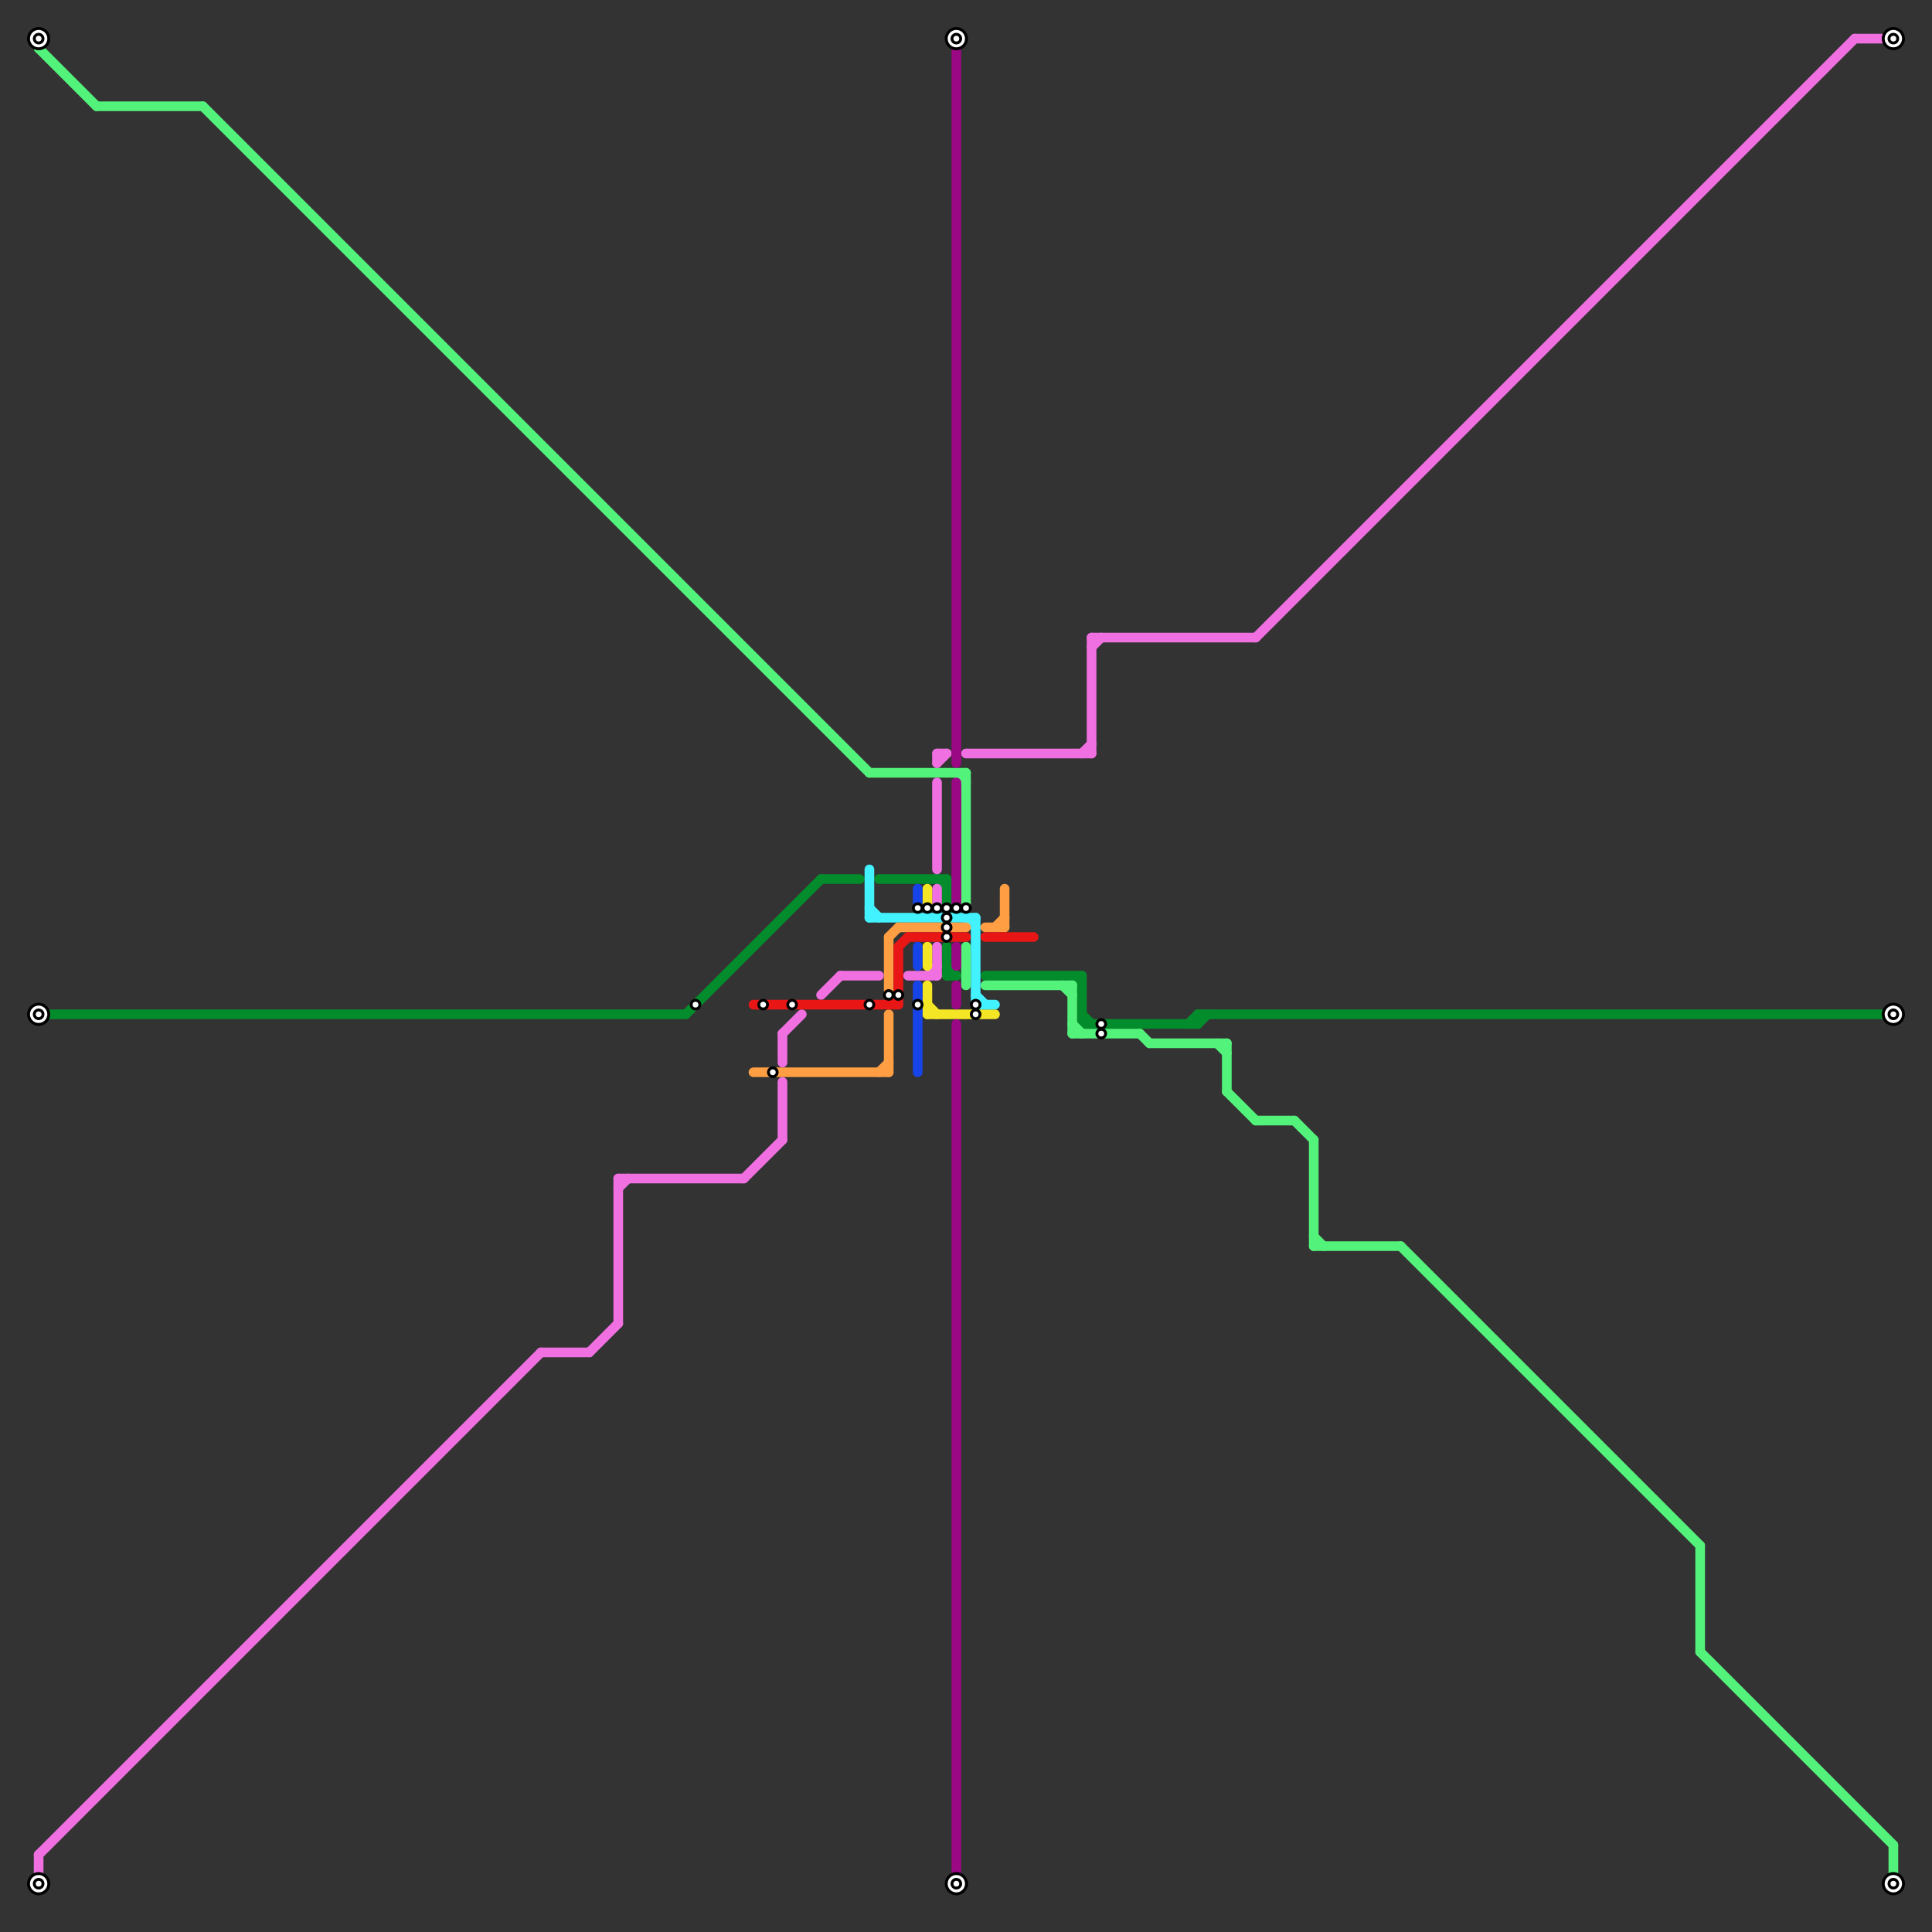 
<svg version="1.1" xmlns="http://www.w3.org/2000/svg" viewBox="0 0 200 200">
<rect x="0" y="0" width="200" height="200" fill="#333333" stroke="none"/>
<style>text { font: 1px Helvetica; font-weight: 600; white-space: pre; dominant-baseline: central; } line { stroke-width: 1; fill: none; stroke-linecap: round; stroke-linejoin: round; } .c0 { stroke: #038c2c } .c1 { stroke: #53f37b } .c2 { stroke: #f070e1 } .c3 { stroke: #f4e625 } .c4 { stroke: #42f2ff } .c5 { stroke: #ff9e42 } .c6 { stroke: #e91616 } .c7 { stroke: #1644e9 } .c8 { stroke: #9b0883 }</style><defs><g id="wm-xf"><circle r="1.2" fill="#000"/><circle r="0.9" fill="#fff"/><circle r="0.6" fill="#000"/><circle r="0.3" fill="#fff"/></g><g id="wm"><circle r="0.6" fill="#000"/><circle r="0.3" fill="#fff"/></g></defs><line class="c0" x1="98" y1="101" x2="99" y2="101"/><line class="c0" x1="97" y1="91" x2="98" y2="92"/><line class="c0" x1="111" y1="101" x2="112" y2="102"/><line class="c0" x1="123" y1="106" x2="124" y2="105"/><line class="c0" x1="85" y1="91" x2="89" y2="91"/><line class="c0" x1="102" y1="101" x2="112" y2="101"/><line class="c0" x1="124" y1="105" x2="196" y2="105"/><line class="c0" x1="98" y1="91" x2="98" y2="94"/><line class="c0" x1="112" y1="101" x2="112" y2="106"/><line class="c0" x1="98" y1="98" x2="98" y2="101"/><line class="c0" x1="71" y1="105" x2="85" y2="91"/><line class="c0" x1="4" y1="105" x2="71" y2="105"/><line class="c0" x1="98" y1="100" x2="99" y2="101"/><line class="c0" x1="112" y1="106" x2="124" y2="106"/><line class="c0" x1="91" y1="91" x2="98" y2="91"/><line class="c0" x1="112" y1="105" x2="113" y2="106"/><line class="c0" x1="124" y1="105" x2="124" y2="106"/><line class="c0" x1="124" y1="106" x2="125" y2="105"/><line class="c1" x1="127" y1="108" x2="127" y2="113"/><line class="c1" x1="127" y1="113" x2="130" y2="116"/><line class="c1" x1="10" y1="11" x2="21" y2="11"/><line class="c1" x1="100" y1="80" x2="100" y2="94"/><line class="c1" x1="111" y1="102" x2="111" y2="107"/><line class="c1" x1="134" y1="116" x2="136" y2="118"/><line class="c1" x1="119" y1="108" x2="127" y2="108"/><line class="c1" x1="196" y1="191" x2="196" y2="195"/><line class="c1" x1="111" y1="107" x2="118" y2="107"/><line class="c1" x1="111" y1="106" x2="112" y2="107"/><line class="c1" x1="145" y1="129" x2="176" y2="160"/><line class="c1" x1="176" y1="171" x2="196" y2="191"/><line class="c1" x1="118" y1="107" x2="119" y2="108"/><line class="c1" x1="136" y1="128" x2="137" y2="129"/><line class="c1" x1="21" y1="11" x2="90" y2="80"/><line class="c1" x1="126" y1="108" x2="127" y2="109"/><line class="c1" x1="102" y1="102" x2="111" y2="102"/><line class="c1" x1="99" y1="80" x2="100" y2="81"/><line class="c1" x1="136" y1="129" x2="145" y2="129"/><line class="c1" x1="4" y1="4" x2="4" y2="5"/><line class="c1" x1="136" y1="118" x2="136" y2="129"/><line class="c1" x1="176" y1="160" x2="176" y2="171"/><line class="c1" x1="4" y1="5" x2="10" y2="11"/><line class="c1" x1="90" y1="80" x2="100" y2="80"/><line class="c1" x1="100" y1="98" x2="100" y2="102"/><line class="c1" x1="130" y1="116" x2="134" y2="116"/><line class="c1" x1="110" y1="102" x2="111" y2="103"/><line class="c2" x1="64" y1="122" x2="64" y2="137"/><line class="c2" x1="113" y1="67" x2="114" y2="66"/><line class="c2" x1="81" y1="107" x2="83" y2="105"/><line class="c2" x1="97" y1="92" x2="97" y2="94"/><line class="c2" x1="113" y1="66" x2="130" y2="66"/><line class="c2" x1="97" y1="79" x2="98" y2="78"/><line class="c2" x1="192" y1="4" x2="196" y2="4"/><line class="c2" x1="97" y1="98" x2="97" y2="101"/><line class="c2" x1="96" y1="101" x2="97" y2="100"/><line class="c2" x1="97" y1="78" x2="98" y2="78"/><line class="c2" x1="81" y1="107" x2="81" y2="110"/><line class="c2" x1="94" y1="101" x2="97" y2="101"/><line class="c2" x1="4" y1="192" x2="4" y2="195"/><line class="c2" x1="130" y1="66" x2="192" y2="4"/><line class="c2" x1="100" y1="78" x2="113" y2="78"/><line class="c2" x1="87" y1="101" x2="91" y2="101"/><line class="c2" x1="97" y1="81" x2="97" y2="90"/><line class="c2" x1="97" y1="78" x2="97" y2="79"/><line class="c2" x1="64" y1="123" x2="65" y2="122"/><line class="c2" x1="81" y1="112" x2="81" y2="118"/><line class="c2" x1="112" y1="78" x2="113" y2="77"/><line class="c2" x1="4" y1="192" x2="56" y2="140"/><line class="c2" x1="56" y1="140" x2="61" y2="140"/><line class="c2" x1="85" y1="103" x2="87" y2="101"/><line class="c2" x1="77" y1="122" x2="81" y2="118"/><line class="c2" x1="64" y1="122" x2="77" y2="122"/><line class="c2" x1="61" y1="140" x2="64" y2="137"/><line class="c2" x1="113" y1="66" x2="113" y2="78"/><line class="c3" x1="96" y1="102" x2="96" y2="105"/><line class="c3" x1="96" y1="98" x2="96" y2="100"/><line class="c3" x1="96" y1="92" x2="96" y2="94"/><line class="c3" x1="96" y1="104" x2="97" y2="105"/><line class="c3" x1="96" y1="105" x2="103" y2="105"/><line class="c4" x1="101" y1="104" x2="103" y2="104"/><line class="c4" x1="90" y1="90" x2="90" y2="95"/><line class="c4" x1="101" y1="95" x2="101" y2="104"/><line class="c4" x1="100" y1="95" x2="101" y2="96"/><line class="c4" x1="101" y1="103" x2="102" y2="104"/><line class="c4" x1="90" y1="94" x2="91" y2="95"/><line class="c4" x1="90" y1="95" x2="101" y2="95"/><line class="c5" x1="93" y1="96" x2="100" y2="96"/><line class="c5" x1="103" y1="96" x2="104" y2="95"/><line class="c5" x1="102" y1="96" x2="104" y2="96"/><line class="c5" x1="92" y1="105" x2="92" y2="111"/><line class="c5" x1="104" y1="92" x2="104" y2="96"/><line class="c5" x1="92" y1="97" x2="93" y2="96"/><line class="c5" x1="92" y1="97" x2="92" y2="103"/><line class="c5" x1="78" y1="111" x2="92" y2="111"/><line class="c5" x1="91" y1="111" x2="92" y2="110"/><line class="c6" x1="102" y1="97" x2="107" y2="97"/><line class="c6" x1="78" y1="104" x2="93" y2="104"/><line class="c6" x1="94" y1="97" x2="100" y2="97"/><line class="c6" x1="93" y1="98" x2="94" y2="97"/><line class="c6" x1="93" y1="98" x2="93" y2="104"/><line class="c6" x1="92" y1="104" x2="93" y2="103"/><line class="c7" x1="95" y1="92" x2="95" y2="94"/><line class="c7" x1="95" y1="102" x2="95" y2="111"/><line class="c7" x1="95" y1="98" x2="95" y2="100"/><line class="c8" x1="99" y1="106" x2="99" y2="195"/><line class="c8" x1="99" y1="102" x2="99" y2="104"/><line class="c8" x1="99" y1="4" x2="99" y2="79"/><line class="c8" x1="99" y1="81" x2="99" y2="94"/><line class="c8" x1="99" y1="98" x2="99" y2="100"/>

<use x="100" y="94" href="#wm"/><use x="101" y="104" href="#wm"/><use x="101" y="105" href="#wm"/><use x="114" y="106" href="#wm"/><use x="114" y="107" href="#wm"/><use x="196" y="105" href="#wm-xf"/><use x="196" y="195" href="#wm-xf"/><use x="196" y="4" href="#wm-xf"/><use x="4" y="105" href="#wm-xf"/><use x="4" y="195" href="#wm-xf"/><use x="4" y="4" href="#wm-xf"/><use x="72" y="104" href="#wm"/><use x="79" y="104" href="#wm"/><use x="80" y="111" href="#wm"/><use x="82" y="104" href="#wm"/><use x="90" y="104" href="#wm"/><use x="92" y="103" href="#wm"/><use x="93" y="103" href="#wm"/><use x="95" y="104" href="#wm"/><use x="95" y="94" href="#wm"/><use x="96" y="94" href="#wm"/><use x="97" y="94" href="#wm"/><use x="98" y="94" href="#wm"/><use x="98" y="95" href="#wm"/><use x="98" y="96" href="#wm"/><use x="98" y="97" href="#wm"/><use x="99" y="195" href="#wm-xf"/><use x="99" y="4" href="#wm-xf"/><use x="99" y="94" href="#wm"/>
</svg>

